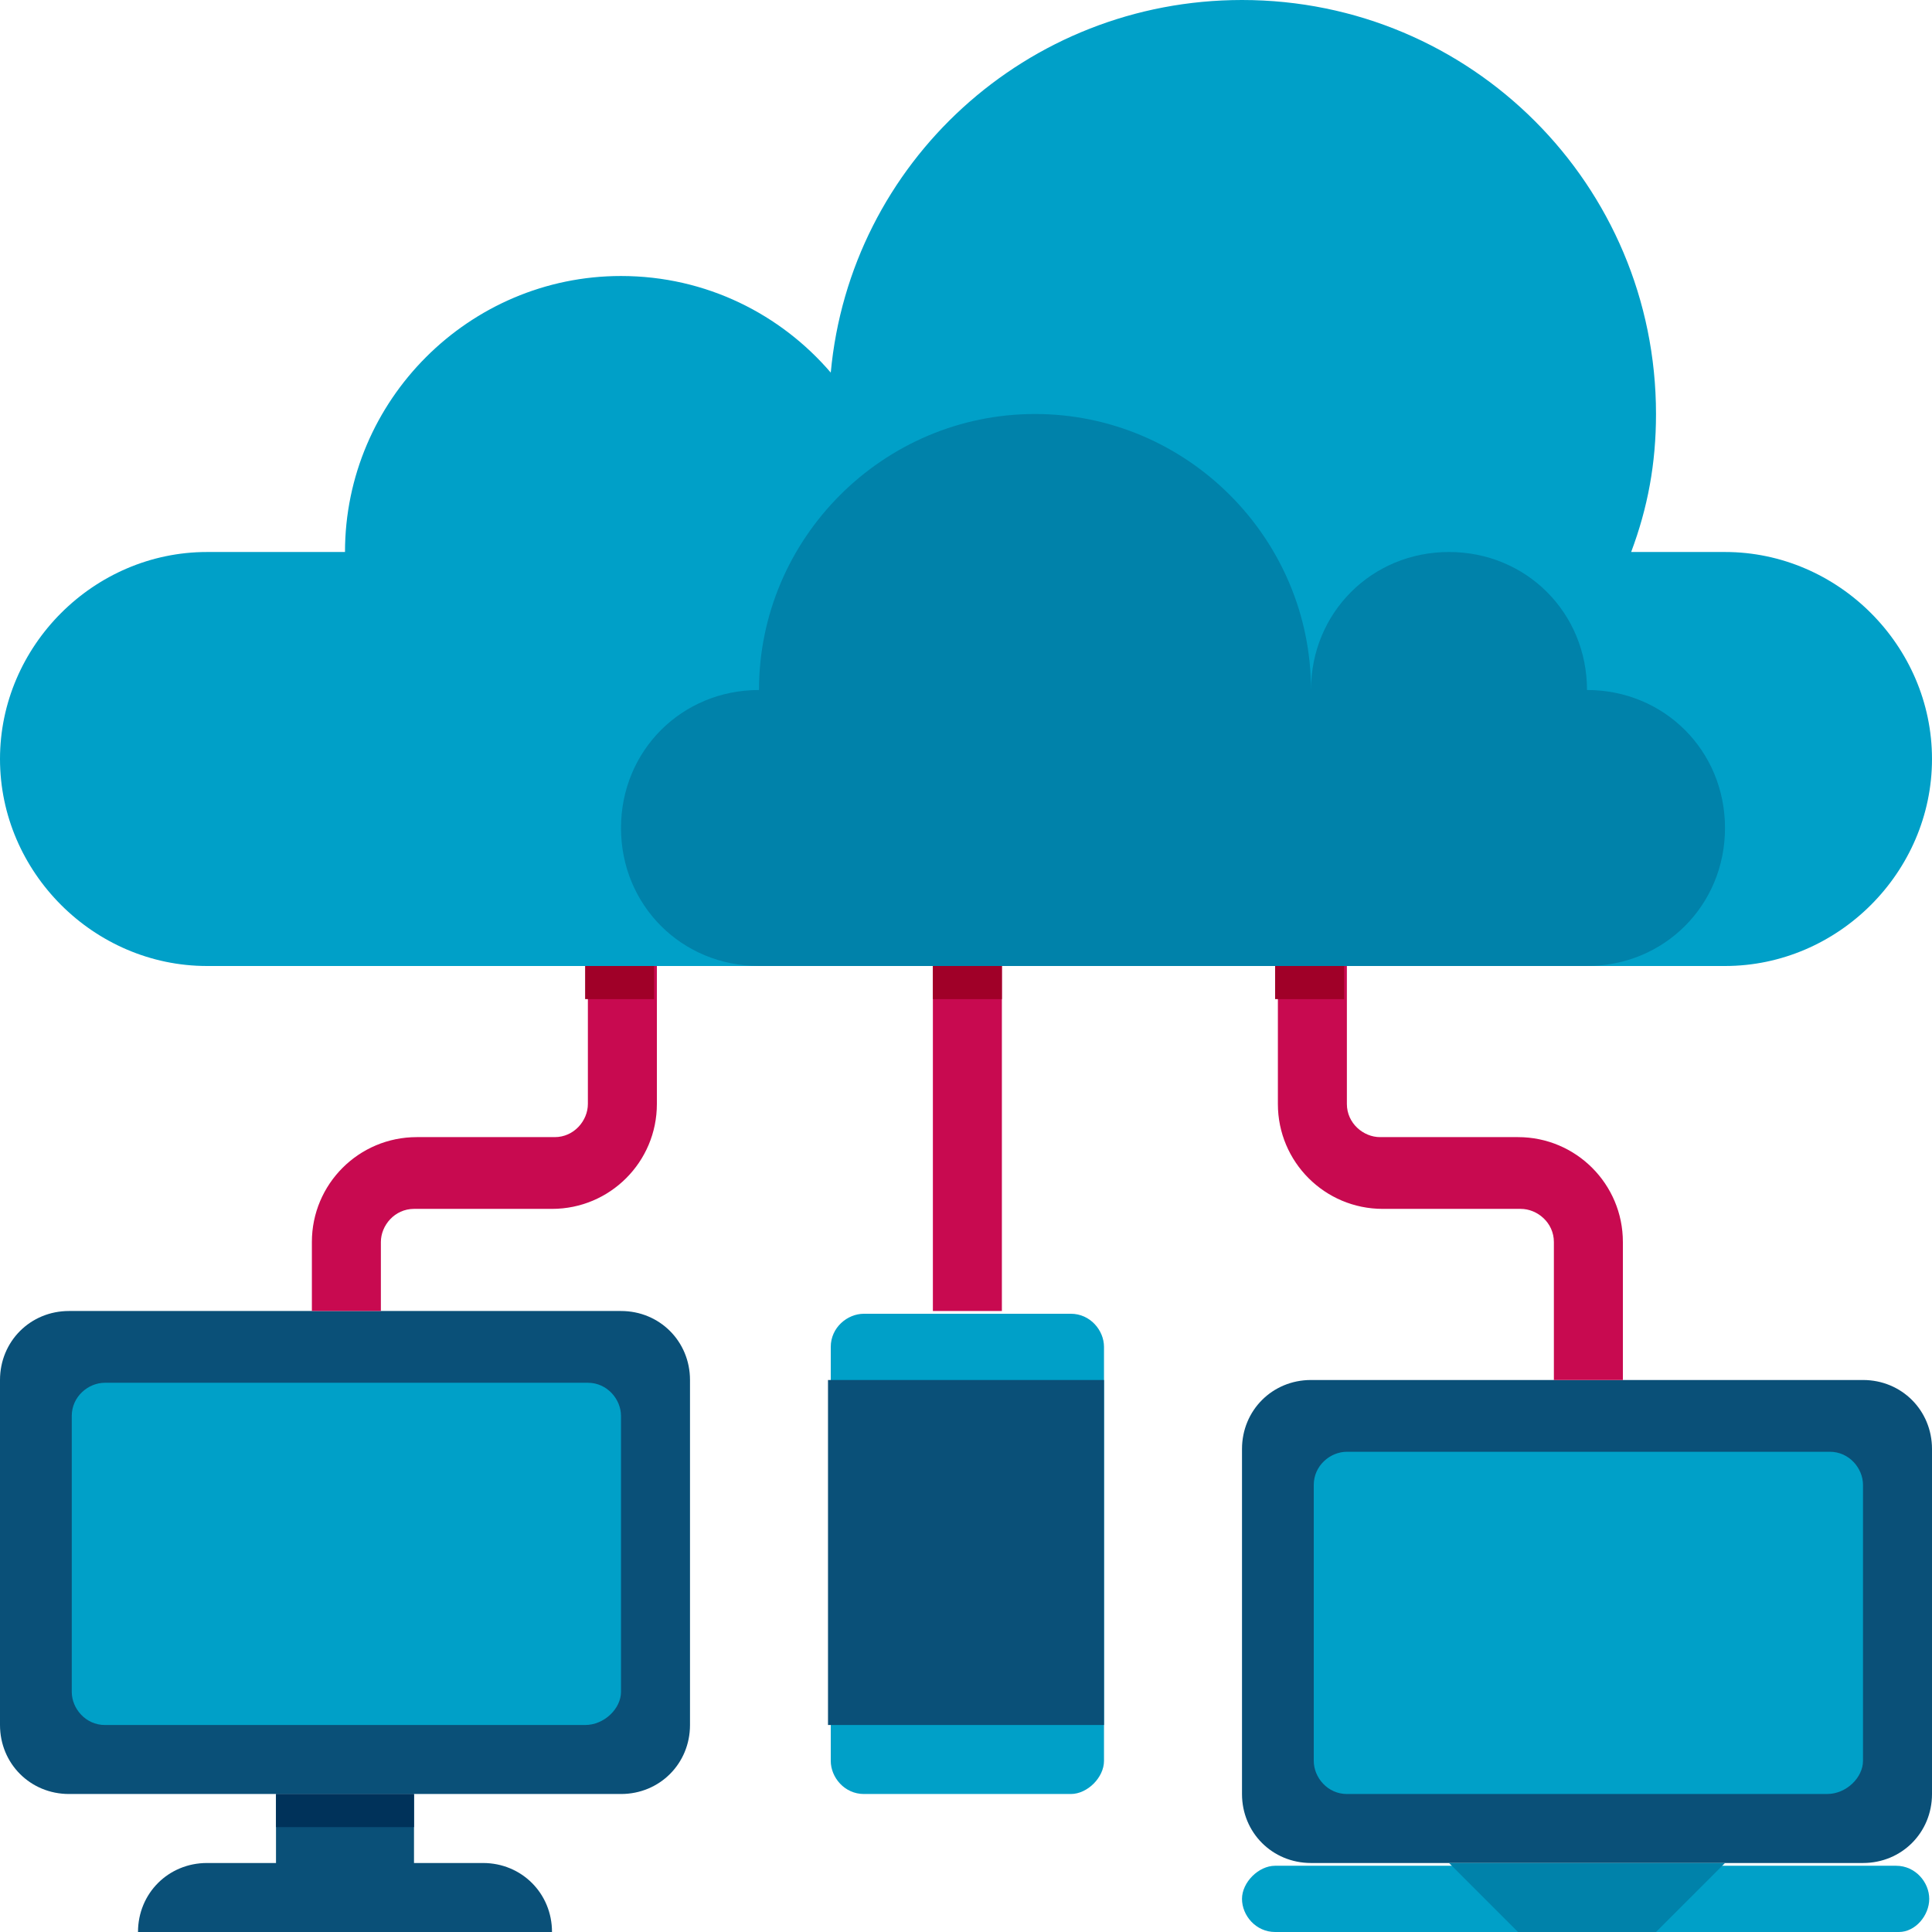 <svg xmlns="http://www.w3.org/2000/svg" xmlns:xlink="http://www.w3.org/1999/xlink" id="Layer_1" x="0px" y="0px" width="70px" height="70px" viewBox="0 0 70 70" style="enable-background:new 0 0 70 70;" xml:space="preserve"><style type="text/css">	.st0{fill:#0A5078;}	.st1{fill:#00A0C8;}	.st2{fill:#00325A;}	.st3{fill:#0082AA;}	.st4{fill:#C80A50;}	.st5{fill:#A00028;}</style><g id="Icons">	<g>		<g>			<g>				<path class="st0" d="M22.5,65h-20C1.1,65,0,63.9,0,62.5V50c0-1.4,1.1-2.5,2.5-2.5h20c1.4,0,2.5,1.1,2.5,2.5v12.5     C25,63.9,23.9,65,22.5,65z"></path>			</g>			<g>				<path class="st1" d="M21.2,62.5H3.8c-0.7,0-1.2-0.6-1.2-1.2v-10c0-0.7,0.6-1.2,1.2-1.2h17.5c0.7,0,1.2,0.6,1.2,1.2v10     C22.5,61.9,21.9,62.5,21.2,62.5z"></path>			</g>			<g>				<path class="st0" d="M10,65h5v5h-5V65z"></path>			</g>			<g>				<path class="st0" d="M17.5,67.5h-10C6.1,67.5,5,68.6,5,70h15C20,68.6,18.9,67.5,17.5,67.5z"></path>			</g>			<g>				<path class="st2" d="M10,65h5v1.2h-5V65z"></path>			</g>		</g>		<g>			<path class="st1" d="M62.5,20h-3.4c0.6-1.6,0.9-3.2,0.9-5c0-8.3-6.7-15-15-15c-7.8,0-14.2,5.9-14.9,13.5    c-1.8-2.1-4.5-3.5-7.6-3.5c-5.5,0-10,4.5-10,10h-5C3.4,20,0,23.4,0,27.5S3.4,35,7.5,35h55c4.1,0,7.5-3.4,7.5-7.5S66.6,20,62.5,20    z"></path>		</g>		<g>			<path class="st3" d="M57.5,25c0-2.8-2.2-5-5-5s-5,2.2-5,5c0-5.5-4.5-10-10-10s-10,4.5-10,10c-2.8,0-5,2.2-5,5s2.2,5,5,5h30    c2.8,0,5-2.2,5-5S60.3,25,57.5,25z"></path>		</g>		<g>			<path class="st1" d="M38.8,65h-7.5c-0.7,0-1.2-0.6-1.2-1.2v-15c0-0.7,0.6-1.2,1.2-1.2h7.5c0.7,0,1.2,0.6,1.2,1.2v15    C40,64.4,39.4,65,38.8,65z"></path>		</g>		<g>			<path class="st0" d="M67.5,67.5h-20c-1.4,0-2.5-1.1-2.5-2.5V52.5c0-1.4,1.1-2.5,2.5-2.5h20c1.4,0,2.5,1.1,2.5,2.5V65    C70,66.4,68.9,67.5,67.5,67.5z"></path>		</g>		<g>			<path class="st1" d="M66.2,65H48.8c-0.7,0-1.2-0.6-1.2-1.2v-10c0-0.7,0.6-1.2,1.2-1.2h17.5c0.7,0,1.2,0.6,1.2,1.2v10    C67.5,64.4,66.9,65,66.2,65z"></path>		</g>		<g>			<path class="st1" d="M68.8,70H46.2c-0.7,0-1.2-0.6-1.2-1.2s0.6-1.2,1.2-1.2h22.5c0.7,0,1.2,0.6,1.2,1.2S69.4,70,68.8,70z"></path>		</g>		<g>			<path class="st0" d="M30,50h10v12.5H30V50z"></path>		</g>		<g>			<path class="st3" d="M60,70h-5l-2.5-2.5h10L60,70z"></path>		</g>		<g>			<path class="st4" d="M13.8,47.5h-2.5V45c0-2.1,1.7-3.8,3.8-3.8h5c0.7,0,1.2-0.6,1.2-1.2v-5h2.5v5c0,2.1-1.7,3.8-3.8,3.8h-5    c-0.7,0-1.2,0.6-1.2,1.2V47.5z"></path>		</g>		<g>			<path class="st4" d="M58.8,50h-2.5v-5c0-0.7-0.6-1.2-1.2-1.2h-5c-2.1,0-3.8-1.7-3.8-3.8v-5h2.5v5c0,0.7,0.6,1.2,1.2,1.2h5    c2.1,0,3.8,1.7,3.8,3.8V50z"></path>		</g>		<g>			<path class="st4" d="M33.8,35h2.5v12.5h-2.5V35z"></path>		</g>		<g>			<path class="st5" d="M21.2,35h2.5v1.2h-2.5V35z"></path>		</g>		<g>			<path class="st5" d="M33.8,35h2.5v1.2h-2.5V35z"></path>		</g>		<g>			<path class="st5" d="M46.2,35h2.5v1.2h-2.5V35z"></path>		</g>	</g></g></svg>